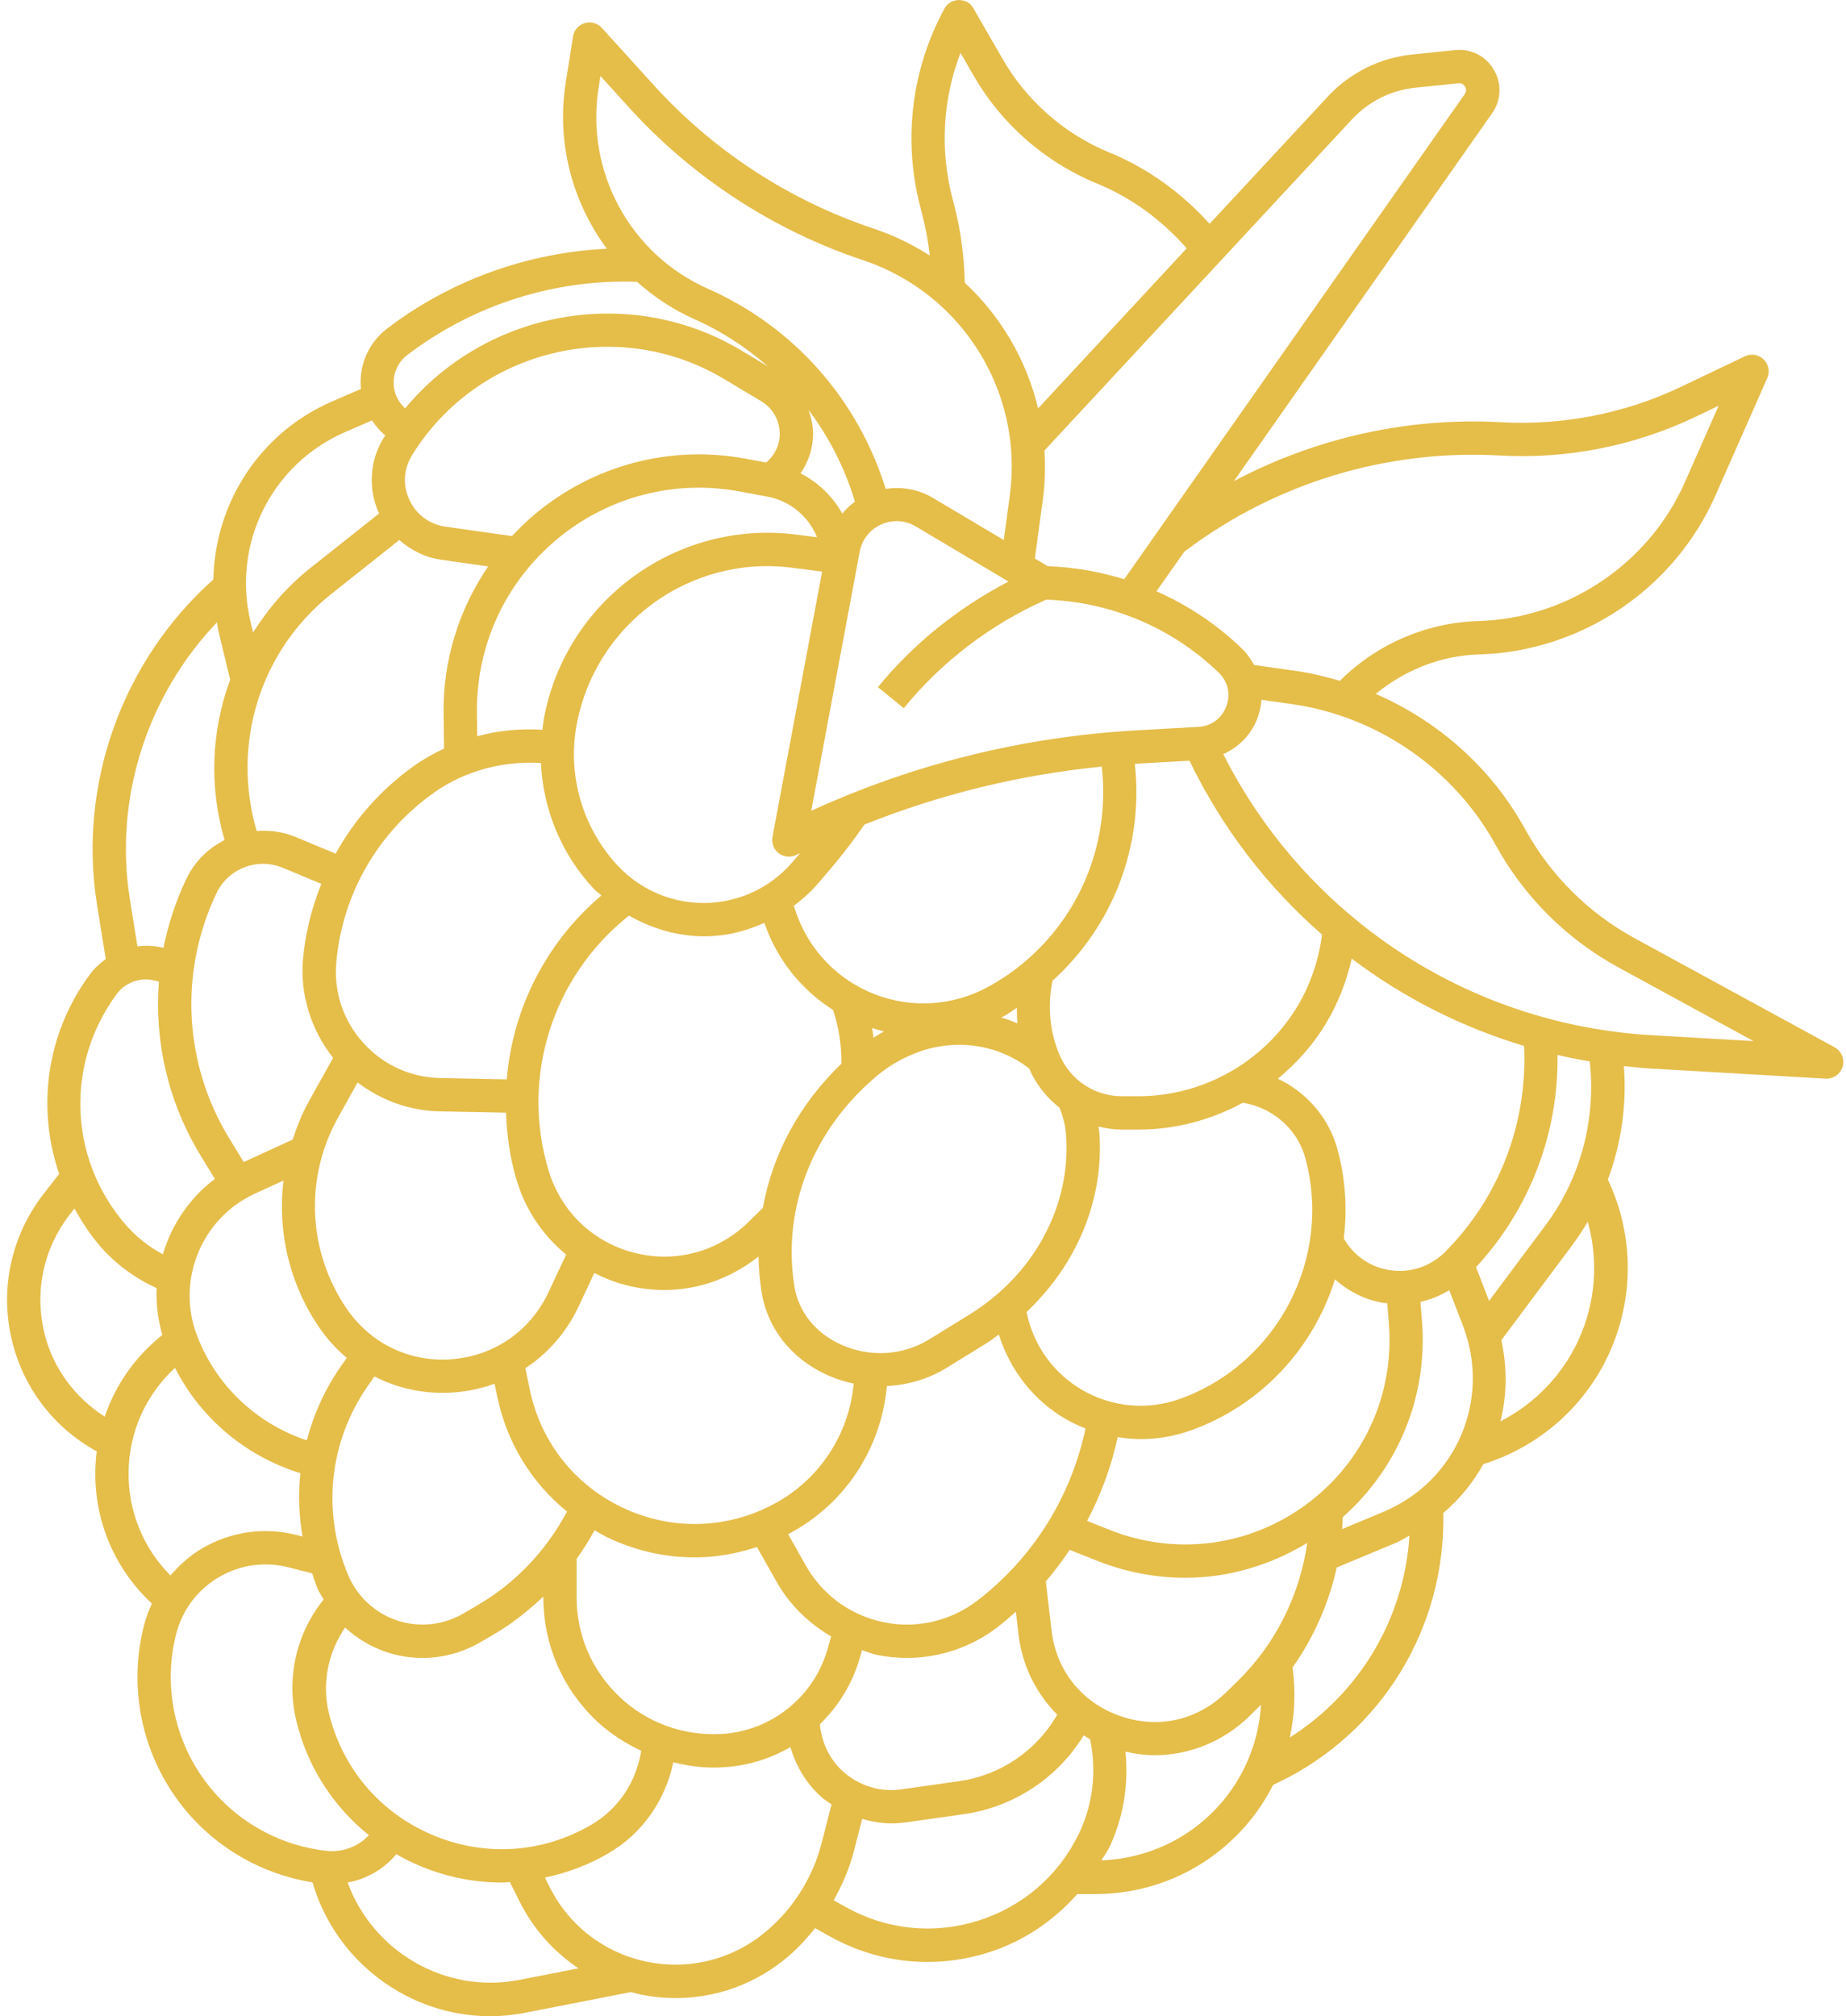 <?xml version="1.0" encoding="UTF-8" standalone="no"?><svg xmlns="http://www.w3.org/2000/svg" xmlns:xlink="http://www.w3.org/1999/xlink" fill="#e5bd49" height="60.5" preserveAspectRatio="xMidYMid meet" version="1" viewBox="5.2 1.5 55.4 60.5" width="55.4" zoomAndPan="magnify"><g id="change1_1"><path d="M60.26,32.928l-6.005-3.275c-1.39-.758-2.527-1.892-3.289-3.279-1.004-1.824-2.601-3.236-4.48-4.051,.873-.717,1.96-1.152,3.098-1.184,3.072-.087,5.859-1.96,7.099-4.773l1.553-3.52c.085-.191,.041-.415-.108-.561-.151-.146-.374-.182-.564-.092l-1.909,.912c-1.677,.802-3.553,1.169-5.398,1.066-2.798-.157-5.574,.469-8.027,1.767l7.749-11.038c.275-.392,.296-.892,.053-1.305-.241-.413-.686-.642-1.165-.591l-1.286,.132c-.971,.1-1.87,.548-2.532,1.262l-3.548,3.82c-.83-.925-1.85-1.667-3.004-2.14-1.342-.549-2.479-1.544-3.203-2.8l-.88-1.527c-.091-.157-.218-.245-.44-.25-.181,.002-.347,.103-.433,.262-.984,1.815-1.243,3.917-.729,5.918l.074,.289c.102,.394,.172,.796,.219,1.2-.516-.331-1.077-.607-1.681-.808-2.532-.844-4.818-2.336-6.61-4.313l-1.552-1.712c-.129-.142-.328-.198-.513-.143s-.321,.211-.352,.401l-.219,1.387c-.285,1.804,.2,3.586,1.235,4.983-2.376,.113-4.684,.939-6.591,2.392-.569,.433-.856,1.108-.791,1.815l-.864,.375c-2.182,.946-3.519,3.058-3.563,5.342-2.732,2.432-4.073,6.149-3.491,9.768l.261,1.624c-.175,.126-.339,.273-.474,.456-1.314,1.776-1.603,4.008-.924,5.99l-.465,.598c-.981,1.26-1.327,2.871-.947,4.423,.349,1.425,1.268,2.606,2.539,3.305-.025,.201-.039,.405-.042,.611-.019,1.518,.599,2.934,1.698,3.956-.102,.219-.186,.449-.246,.689-.438,1.754-.097,3.611,.938,5.094,.971,1.392,2.464,2.315,4.129,2.584,.689,2.382,2.896,4.016,5.326,4.016,.348,0,.699-.033,1.051-.103l3.183-.623c.1,.026,.199,.058,.301,.078,.347,.069,.694,.104,1.039,.104,1.232,0,2.427-.437,3.386-1.259,.297-.254,.556-.54,.796-.84l.429,.24c.918,.515,1.924,.775,2.941,.775,.607,0,1.22-.093,1.819-.281,1.061-.333,1.964-.952,2.68-1.757h.547c1.771,0,3.438-.777,4.577-2.133,.297-.354,.547-.738,.752-1.141l.158-.076c3.108-1.495,5.022-4.651,4.95-8.085,.493-.42,.895-.914,1.201-1.466,1.663-.522,3.029-1.708,3.763-3.296,.764-1.653,.762-3.549-.006-5.199l-.02-.044c.404-1.082,.571-2.247,.48-3.406,.259,.027,.518,.057,.781,.072l5.277,.305c.01,0,.02,0,.029,0,.222,0,.419-.147,.48-.362,.064-.226-.036-.465-.241-.577Zm-19.453-14.921c2.693-2.019,6.022-3.028,9.392-2.838,2.03,.115,4.059-.288,5.887-1.162l.691-.331-1.008,2.286c-1.086,2.461-3.524,4.1-6.213,4.176-1.556,.045-3.046,.698-4.145,1.792-.429-.126-.865-.233-1.313-.296l-1.262-.178c-.096-.178-.215-.347-.368-.495-.754-.728-1.623-1.303-2.561-1.718l.835-1.189,.065-.048Zm10.132,14.881c.109,2.303-.736,4.539-2.368,6.178-.445,.447-1.062,.648-1.685,.546-.584-.095-1.068-.443-1.359-.951,.108-.875,.055-1.78-.189-2.673-.256-.945-.928-1.71-1.788-2.118,.566-.468,1.064-1.023,1.45-1.668,.358-.598,.613-1.256,.766-1.936,1.546,1.169,3.295,2.058,5.174,2.621Zm-4.058,8.324c.171,2.13-.753,4.159-2.471,5.428-1.719,1.271-3.931,1.558-5.916,.767l-.67-.267c.417-.786,.727-1.629,.92-2.514,.227,.035,.456,.059,.686,.059,.512,0,1.025-.088,1.519-.265,2.128-.764,3.678-2.49,4.314-4.529,.407,.361,.901,.617,1.463,.708,.036,.006,.071,.004,.107,.009l.049,.604Zm-4.529,10.726l-.354,.346c-.863,.846-2.057,1.11-3.196,.706-1.14-.402-1.903-1.359-2.044-2.56l-.172-1.475c.26-.3,.496-.618,.717-.946l.822,.327c.861,.342,1.759,.511,2.649,.511,1.279,0,2.535-.368,3.658-1.046-.222,1.559-.948,3.028-2.081,4.137Zm-11.821,2.75c-.426-.37-.676-.89-.725-1.447,.55-.538,.975-1.21,1.196-1.985l.068-.238c.15,.047,.293,.111,.449,.143,.298,.061,.598,.09,.896,.09,.977,0,1.936-.319,2.725-.925,.19-.146,.369-.304,.547-.462l.079,.682c.11,.936,.53,1.772,1.164,2.409-.625,1.08-1.701,1.82-2.952,1.996l-1.724,.244c-.62,.092-1.249-.097-1.722-.508Zm-12.362,1.872c-1.568-.666-2.698-1.999-3.1-3.655-.217-.896-.021-1.818,.488-2.566,.355,.329,.778,.583,1.247,.739,.351,.116,.714,.174,1.076,.174,.599,0,1.193-.157,1.721-.464l.43-.25c.543-.316,1.025-.705,1.475-1.128v.019c0,1.42,.567,2.738,1.599,3.714,.4,.379,.857,.667,1.338,.895-.145,.922-.676,1.741-1.49,2.216-1.47,.862-3.213,.975-4.784,.307Zm-5.315-19.243l.854-.391c-.185,1.523,.169,3.085,1.071,4.408,.238,.349,.519,.652,.829,.914l-.167,.237c-.486,.692-.826,1.45-1.033,2.237-1.511-.501-2.726-1.645-3.298-3.15-.628-1.65,.138-3.52,1.744-4.255Zm2.287-17.991l2.043-1.622c.348,.307,.771,.523,1.246,.591l1.421,.202c-.879,1.288-1.359,2.818-1.338,4.418l.014,1.049c-.307,.147-.608,.311-.891,.511-.991,.701-1.79,1.609-2.364,2.642l-1.201-.5c-.382-.159-.78-.207-1.167-.178-.765-2.598,.093-5.412,2.237-7.113Zm23.124,5.179c.308,2.686-1.019,5.308-3.418,6.614-1.047,.569-2.286,.649-3.397,.217-1.112-.432-1.973-1.327-2.36-2.454l-.068-.2c.263-.198,.511-.416,.728-.671l.391-.457c.358-.42,.69-.863,1.003-1.311,2.282-.912,4.666-1.496,7.122-1.738Zm4.232,10.086c.891,.141,1.64,.786,1.877,1.661,.817,3.001-.835,6.176-3.763,7.227-.963,.346-2.021,.252-2.908-.253-.883-.502-1.498-1.361-1.695-2.356,1.51-1.422,2.334-3.38,2.183-5.399-.004-.056-.02-.109-.027-.165,.228,.055,.463,.091,.704,.091h.503c1.106,0,2.178-.29,3.126-.805Zm-7.968,14.942c-.799,.613-1.825,.853-2.811,.647-.986-.201-1.836-.818-2.331-1.695l-.536-.949c.015-.008,.031-.013,.046-.021,1.672-.893,2.752-2.558,2.919-4.422,.63-.032,1.25-.211,1.801-.551l1.191-.735c.129-.08,.244-.174,.367-.26,.34,1.069,1.045,1.986,2.032,2.549,.185,.105,.376,.194,.571,.271-.437,2.056-1.573,3.881-3.25,5.167Zm-15,.139l-.43,.25c-.601,.349-1.318,.425-1.98,.206-.658-.219-1.191-.71-1.464-1.348-.809-1.896-.583-4.034,.604-5.72l.179-.255c.621,.319,1.315,.492,2.04,.492,.123,0,.246-.005,.37-.015,.417-.033,.817-.122,1.195-.259l.08,.384c.288,1.387,1.029,2.588,2.094,3.453-.624,1.168-1.536,2.142-2.688,2.811Zm-1.315-24.38c.946-.668,2.077-.963,3.22-.896,.063,1.395,.618,2.746,1.591,3.781,.069,.073,.152,.126,.225,.194-1.669,1.415-2.666,3.403-2.842,5.519l-1.992-.039c-.896-.018-1.721-.395-2.319-1.062-.599-.667-.884-1.527-.804-2.42,.184-2.042,1.248-3.891,2.922-5.075Zm1.299-2.391c-.027-2.009,.839-3.903,2.376-5.197,1.536-1.293,3.547-1.826,5.525-1.453l.82,.153c.685,.128,1.235,.598,1.486,1.218l-.628-.08c-3.578-.455-6.917,1.972-7.572,5.535-.02,.107-.026,.215-.039,.322-.666-.039-1.324,.02-1.959,.196l-.009-.695Zm8.626,6.291l.005,.014c.374,1.088,1.106,1.994,2.057,2.601,.174,.522,.256,1.062,.25,1.613-1.258,1.207-2.069,2.714-2.357,4.328l-.441,.431c-.908,.886-2.185,1.232-3.418,.915-1.23-.313-2.188-1.226-2.562-2.44-.867-2.82,.106-5.859,2.405-7.679,.683,.391,1.451,.621,2.245,.621,.174,0,.348-.01,.521-.03,.455-.054,.887-.192,1.297-.374Zm3.275,3.449c-.012-.097-.024-.194-.041-.291,.119,.038,.238,.073,.358,.102-.109,.059-.213,.123-.317,.189Zm-15.482,1.341c.705,.537,1.566,.851,2.463,.868l1.99,.039c.028,.688,.121,1.38,.33,2.061,.272,.884,.792,1.635,1.476,2.198l-.536,1.142c-.541,1.15-1.619,1.896-2.886,1.997-1.262,.105-2.449-.466-3.165-1.516-1.17-1.719-1.27-3.915-.26-5.732l.588-1.057Zm5.169,9.224l-.135-.648c.676-.445,1.23-1.071,1.593-1.842l.477-1.015c.3,.151,.615,.279,.951,.364,.384,.098,.771,.146,1.153,.146,1.024,0,2.007-.361,2.824-1.005,.007,.355,.035,.712,.092,1.068,.176,1.088,.889,1.993,1.955,2.481,.263,.12,.534,.207,.81,.266-.142,1.523-1.027,2.882-2.395,3.612-1.418,.756-3.063,.801-4.521,.119-1.454-.682-2.477-1.975-2.804-3.547Zm15.894-8.466c.106,.257,.177,.526,.198,.805,.16,2.132-.954,4.205-2.91,5.41l-1.191,.735c-.801,.494-1.796,.55-2.663,.155-.759-.348-1.264-.979-1.386-1.732-.379-2.342,.541-4.704,2.461-6.318,.362-.306,.78-.548,1.241-.719,1.145-.425,2.413-.233,3.343,.489,.002,.005,.003,.01,.005,.015,.203,.466,.52,.857,.903,1.159Zm-1.748-2.707c.025-.013,.052-.022,.077-.036,.139-.076,.259-.172,.392-.255,.002,.157,.003,.313,.02,.468-.16-.068-.322-.129-.489-.177Zm-6.674-4.926c.088,.066,.194,.101,.301,.101,.076,0,.153-.018,.224-.053,.037-.019,.076-.035,.113-.053l-.223,.261c-.576,.677-1.381,1.107-2.264,1.211-1.101,.131-2.213-.275-2.972-1.083-1.062-1.128-1.528-2.71-1.248-4.232,.559-3.04,3.399-5.115,6.461-4.723l.908,.116-1.49,7.964c-.035,.187,.039,.377,.19,.491Zm1.904-10.196c-.288-.514-.721-.934-1.251-1.205,.237-.351,.379-.761,.375-1.203-.002-.247-.059-.48-.138-.703,.618,.818,1.092,1.746,1.395,2.755-.142,.104-.269,.222-.38,.356Zm-1.876-2.4c.003,.343-.151,.653-.407,.869l-.598-.111c-2.274-.428-4.586,.184-6.354,1.67-.241,.203-.465,.422-.677,.649l-1.997-.284c-.479-.068-.873-.359-1.079-.798-.207-.439-.18-.928,.074-1.341,1.958-3.183,6.159-4.211,9.363-2.294l1.118,.669c.345,.206,.553,.568,.556,.97Zm-14.916,13.029l1.159,.483c-.286,.714-.48,1.47-.55,2.254-.096,1.068,.242,2.128,.903,2.967l-.728,1.307c-.205,.369-.357,.755-.485,1.146l-1.471,.674-.435-.714c-1.365-2.237-1.508-4.987-.381-7.354,.354-.744,1.227-1.078,1.988-.763Zm10.105,24.875c-.829-.784-1.286-1.846-1.286-2.987v-1.147c.198-.273,.375-.561,.539-.859,.143,.082,.285,.165,.436,.236,.823,.385,1.697,.577,2.569,.577,.631,0,1.26-.112,1.869-.312l.596,1.055c.39,.69,.964,1.235,1.631,1.63l-.107,.374c-.412,1.445-1.696,2.471-3.195,2.553-1.144,.057-2.224-.335-3.054-1.119Zm20.351-20.725c-.998,1.669-2.826,2.706-4.771,2.706h-.503c-.807,0-1.536-.478-1.859-1.217-.307-.705-.38-1.498-.221-2.248,1.806-1.633,2.744-4.038,2.47-6.508,.042-.003,.083-.008,.125-.01l1.515-.085c.981,2.026,2.341,3.789,3.979,5.218-.098,.754-.344,1.491-.734,2.144Zm-2.974-8.378l-1.843,.104c-3.406,.191-6.69,1.003-9.778,2.415l1.454-7.773c.069-.367,.304-.665,.644-.819,.149-.068,.308-.102,.465-.102,.198,0,.395,.054,.573,.16l2.784,1.654c-1.5,.785-2.848,1.856-3.918,3.169l.775,.632c1.142-1.403,2.621-2.527,4.277-3.258,1.94,.068,3.773,.839,5.173,2.188,.279,.27,.365,.648,.23,1.013-.136,.364-.448,.595-.837,.617Zm4.611-18.234c.498-.536,1.173-.873,1.901-.947l1.286-.132c.119-.016,.176,.059,.201,.102,.025,.043,.058,.13-.009,.225l-10.219,14.556c-.737-.227-1.506-.363-2.292-.391l-.389-.231,.238-1.754c.068-.5,.079-.996,.048-1.485l9.234-9.943Zm-11.926,2.641l-.074-.288c-.374-1.452-.283-2.964,.248-4.345l.397,.691c.834,1.447,2.146,2.593,3.691,3.227,1.043,.427,1.961,1.103,2.7,1.949l-4.46,4.803c-.346-1.448-1.114-2.763-2.201-3.772-.018-.765-.111-1.526-.302-2.264Zm-10.688-3.583l.056-.355,.851,.938c1.907,2.104,4.34,3.692,7.034,4.59,2.97,.99,4.82,3.96,4.4,7.062l-.181,1.334-2.132-1.267c-.43-.256-.93-.341-1.411-.267-.836-2.683-2.749-4.86-5.339-6.008-2.329-1.032-3.677-3.51-3.278-6.027Zm-5.738,8.014c1.975-1.504,4.42-2.282,6.894-2.193,.504,.45,1.076,.835,1.719,1.12,.82,.363,1.557,.85,2.213,1.422l-.811-.486c-3.354-2.005-7.653-1.191-10.082,1.742-.18-.164-.304-.383-.337-.636-.048-.377,.104-.74,.405-.97Zm-1.862,2.312l.8-.346c.112,.169,.242,.322,.4,.451-.016,.026-.036,.049-.052,.076-.423,.688-.471,1.533-.136,2.266l-2.059,1.634c-.697,.553-1.267,1.214-1.721,1.937l-.075-.312c-.567-2.347,.628-4.747,2.844-5.706Zm-6.465,14.034c-.486-3.028,.514-6.127,2.614-8.323,.015,.077,.016,.154,.034,.23l.361,1.494c-.563,1.518-.64,3.196-.168,4.811-.484,.246-.897,.638-1.147,1.165-.318,.669-.547,1.364-.687,2.071-.259-.065-.523-.079-.782-.045l-.225-1.404Zm-.396,2.833c.3-.405,.815-.532,1.266-.367-.139,1.8,.281,3.623,1.253,5.216l.427,.701c-.766,.571-1.297,1.372-1.562,2.261-.432-.232-.82-.542-1.139-.915-1.688-1.973-1.789-4.809-.245-6.896Zm-2.169,10.179c-.307-1.253-.028-2.554,.765-3.57l.135-.174c.214,.387,.456,.763,.754,1.112,.469,.548,1.061,.98,1.716,1.28-.025,.466,.035,.938,.167,1.405-.813,.647-1.404,1.495-1.727,2.451-.896-.576-1.554-1.45-1.811-2.503Zm2.524,4.165c.015-1.206,.52-2.322,1.394-3.126,.773,1.52,2.127,2.655,3.763,3.16-.069,.63-.045,1.269,.063,1.901l-.168-.043c-.98-.25-1.999-.105-2.868,.414-.359,.214-.662,.49-.926,.798-.818-.82-1.272-1.926-1.258-3.104Zm2.212,9.154c-.869-1.245-1.157-2.806-.788-4.279,.181-.722,.632-1.33,1.271-1.711s1.389-.488,2.108-.304l.708,.181c.053,.153,.098,.308,.162,.458,.049,.115,.121,.216,.182,.325-.82,1.02-1.13,2.359-.82,3.642,.336,1.385,1.107,2.571,2.18,3.433-.322,.338-.783,.519-1.258,.47-1.511-.162-2.876-.97-3.745-2.216Zm9.494,6.09c-2.208,.424-4.38-.862-5.131-2.926,.572-.105,1.083-.399,1.46-.849,.219,.125,.446,.238,.682,.339,.804,.341,1.646,.511,2.485,.511,.08,0,.16-.013,.24-.016l.304,.605c.412,.819,1.021,1.492,1.757,1.985l-1.797,.352Zm7.45-1.479c-.992,.852-2.301,1.189-3.577,.935-1.281-.257-2.353-1.074-2.939-2.241l-.145-.289c.657-.14,1.3-.373,1.902-.726,1.008-.589,1.707-1.572,1.951-2.735,.39,.095,.789,.16,1.2,.16,.097,0,.194-.003,.292-.009,.73-.04,1.419-.256,2.024-.607,.167,.581,.486,1.113,.952,1.518,.088,.077,.187,.138,.282,.204l-.297,1.154c-.266,1.031-.834,1.943-1.644,2.638Zm6.337-.3c-1.341,.42-2.75,.272-3.974-.413l-.358-.201c.259-.462,.472-.952,.607-1.475l.248-.967c.282,.081,.573,.135,.87,.135,.148,0,.297-.011,.445-.031l1.724-.244c1.512-.214,2.823-1.085,3.611-2.367,.064,.038,.123,.081,.19,.116,.202,.955,.089,1.959-.338,2.839-.612,1.262-1.687,2.188-3.025,2.608Zm7.337-3.579c-.91,1.083-2.226,1.716-3.633,1.767,.071-.123,.159-.231,.222-.36,.436-.902,.598-1.909,.499-2.9,.288,.062,.577,.105,.865,.105,1.05,0,2.071-.406,2.854-1.172l.348-.341c-.063,1.056-.46,2.073-1.155,2.901Zm2.02-1.922c.15-.683,.18-1.391,.082-2.099,.637-.901,1.09-1.923,1.326-3l1.782-.743c.143-.06,.266-.145,.401-.215-.158,2.484-1.488,4.728-3.59,6.058Zm2.804-6.766l-1.233,.514c.009-.119,.015-.238,.018-.358,1.672-1.483,2.558-3.636,2.377-5.895l-.046-.565c.305-.067,.595-.188,.865-.351l.411,1.065c.854,2.22-.197,4.675-2.392,5.589Zm5.856-5.151c-.491,1.061-1.317,1.909-2.338,2.432,.195-.782,.207-1.609,.026-2.435l2.134-2.86c.167-.223,.319-.456,.46-.694,.327,1.174,.238,2.432-.283,3.557Zm-.979-3.461l-1.701,2.28-.391-1.014c1.608-1.737,2.477-4.008,2.445-6.368,.319,.074,.642,.139,.967,.194,.193,1.735-.274,3.506-1.321,4.909Zm3.18-5.694c-5.511-.319-10.381-3.536-12.858-8.435,.465-.208,.84-.581,1.028-1.086,.067-.18,.104-.362,.118-.545l.898,.127c2.582,.364,4.874,1.946,6.131,4.231,.854,1.554,2.129,2.825,3.688,3.675l4.05,2.209-3.054-.176Z"/></g></svg>